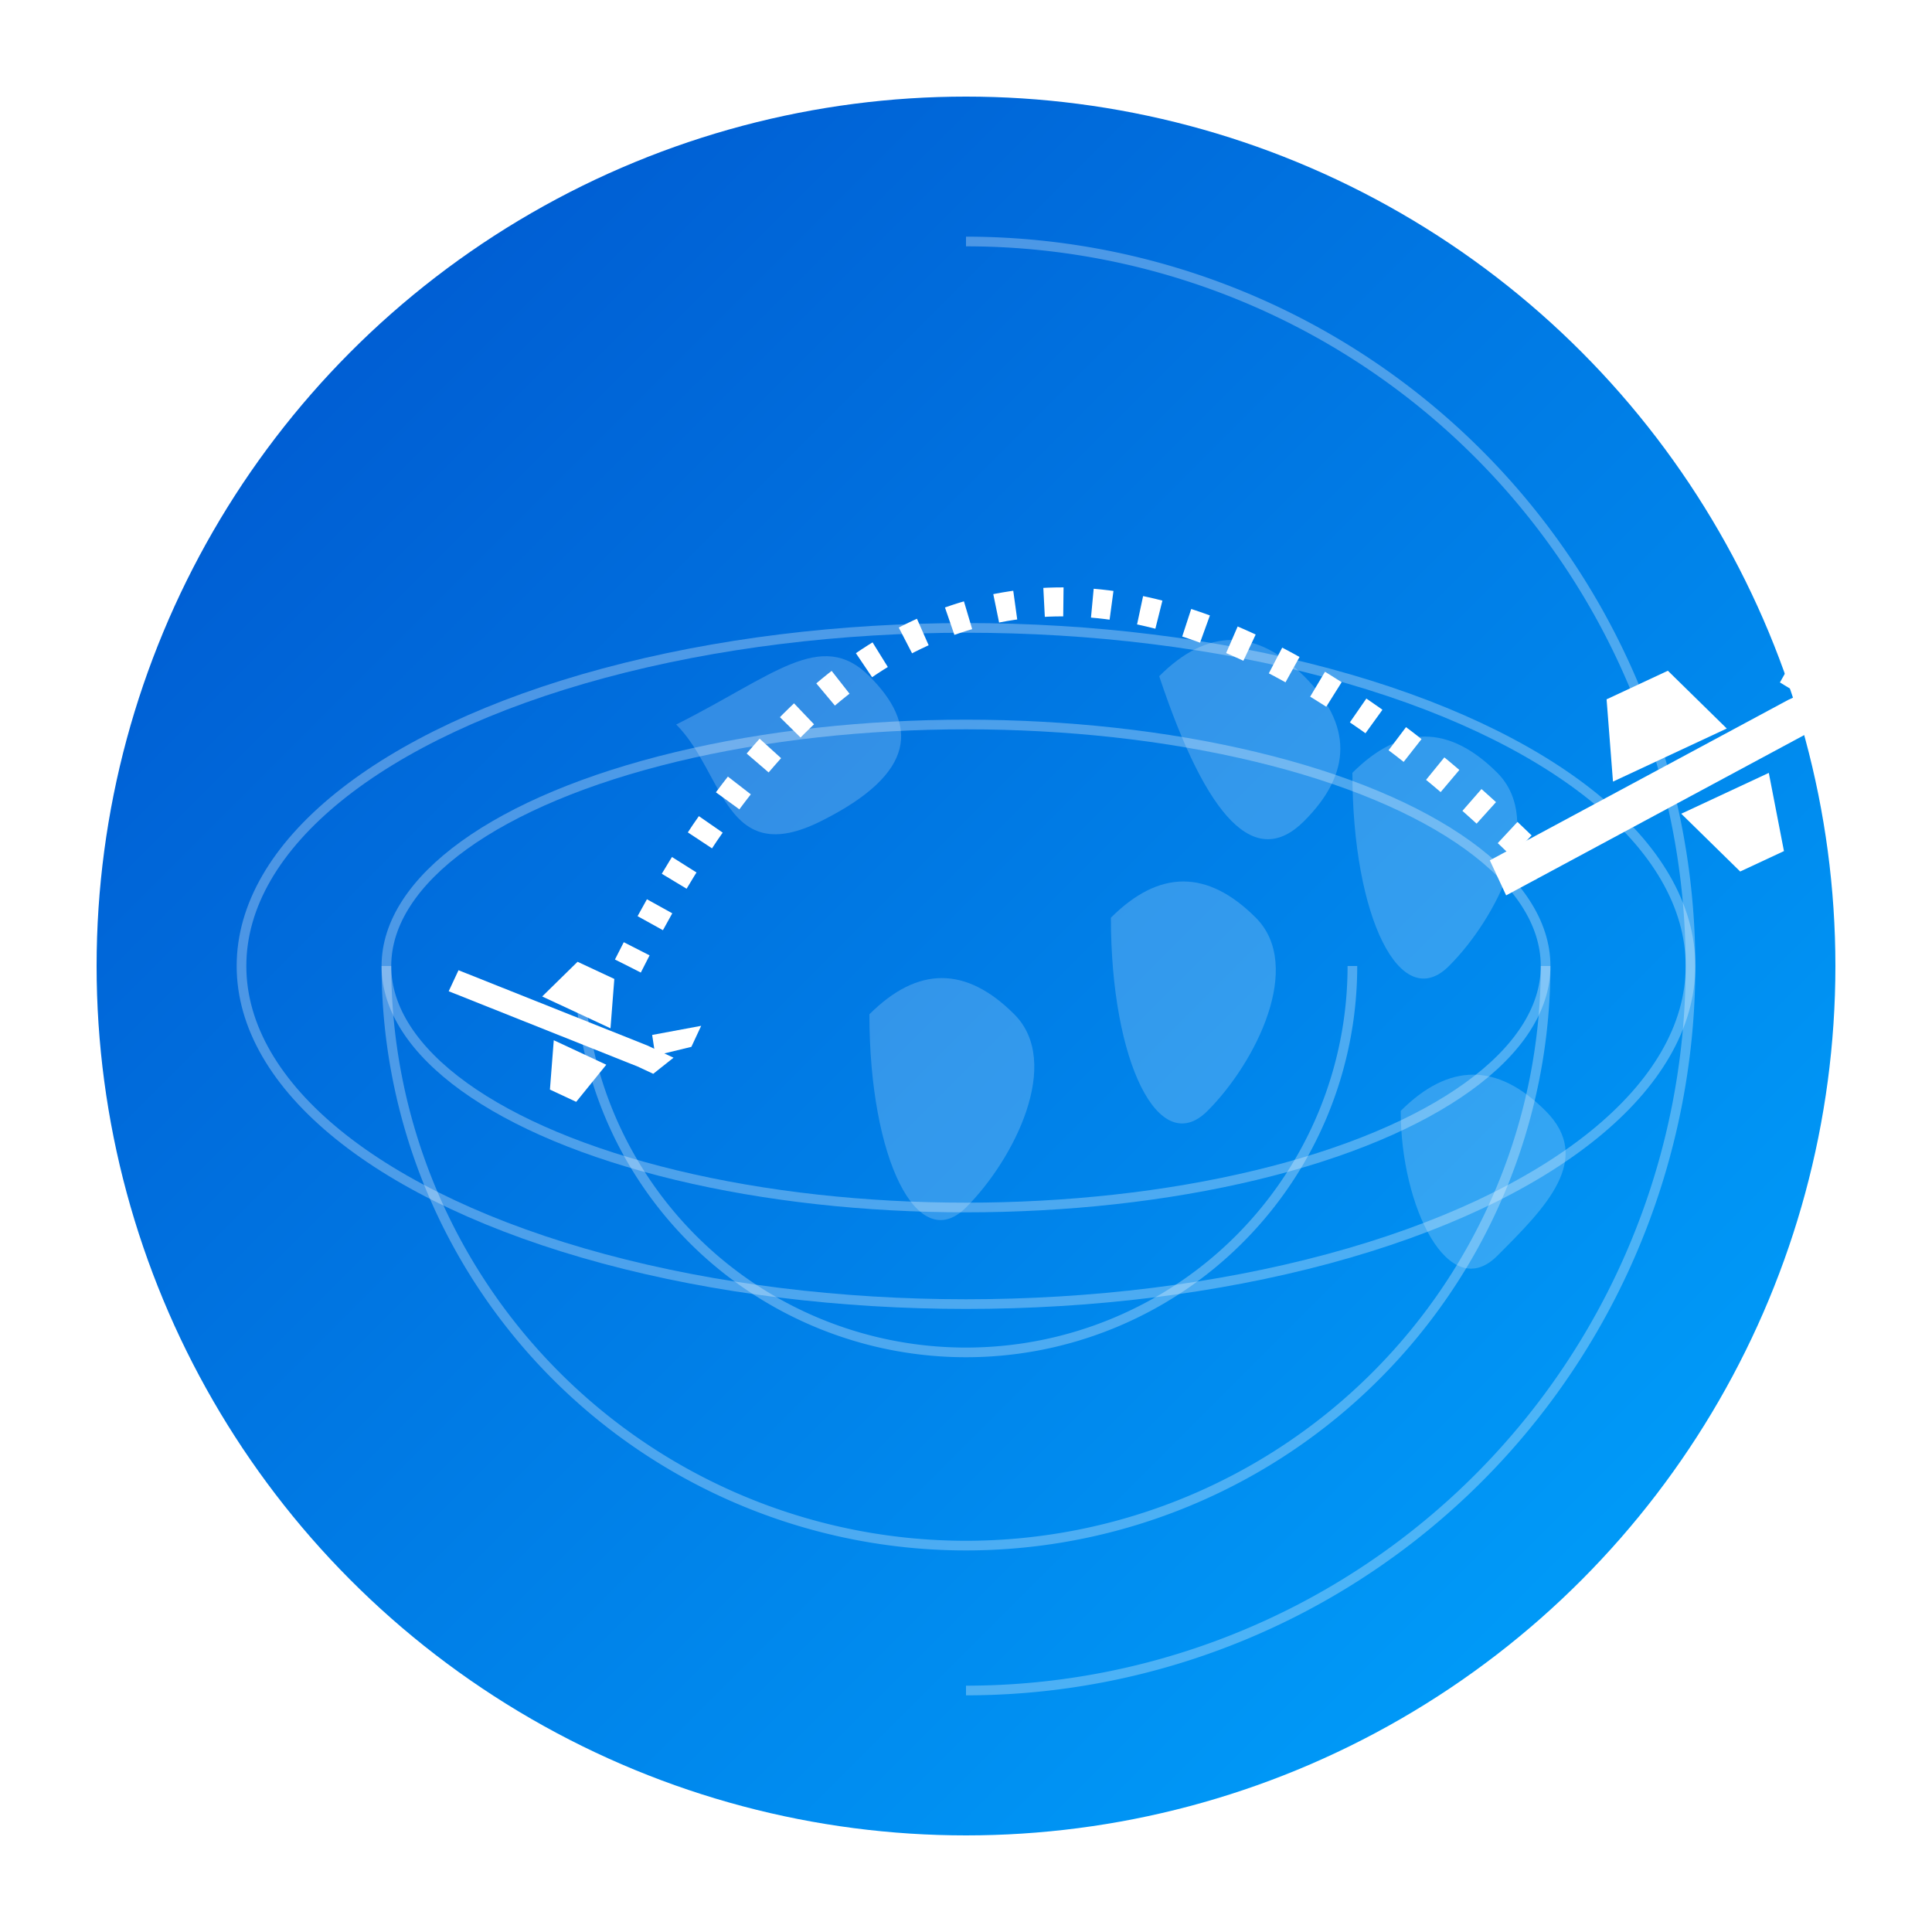 <?xml version="1.0" encoding="UTF-8"?>
<svg xmlns="http://www.w3.org/2000/svg" xmlns:xlink="http://www.w3.org/1999/xlink" width="200" height="200" viewBox="0 0 200 200">
  <defs>
    <linearGradient id="sky-gradient" x1="0%" y1="0%" x2="100%" y2="100%">
      <stop offset="0%" stop-color="#0052cc" />
      <stop offset="100%" stop-color="#00a6ff" />
    </linearGradient>
    <filter id="shadow" x="-10%" y="-10%" width="120%" height="120%">
      <feDropShadow dx="0" dy="2" stdDeviation="3" flood-color="#000" flood-opacity="0.3"/>
    </filter>
  </defs>
  
  <!-- Background Circle -->
  <circle cx="100" cy="100" r="90" fill="url(#sky-gradient)" filter="url(#shadow)" />
  
  <!-- Globe Grid Lines -->
  <g stroke="rgba(255,255,255,0.3)" fill="none" stroke-width="1">
    <!-- Parallels -->
    <ellipse cx="100" cy="100" rx="60" ry="25" />
    <ellipse cx="100" cy="100" rx="75" ry="35" />
    <!-- Meridians -->
    <path d="M100,25 A75,75 0 0,1 100,175" />
    <path d="M40,100 A60,60 0 0,0 160,100" />
    <path d="M60,100 A40,40 0 0,0 140,100" />
  </g>
  
  <!-- Continents (Simplified) -->
  <g fill="rgba(255,255,255,0.2)">
    <!-- North America -->
    <path d="M70,75 C80,70 85,65 90,70 S95,80 85,85 S75,80 70,75 Z" />
    <!-- Europe -->
    <path d="M120,70 C125,65 130,65 135,70 S140,80 135,85 S125,85 120,70 Z" />
    <!-- Africa -->
    <path d="M115,95 C120,90 125,90 130,95 S130,110 125,115 S115,110 115,95 Z" />
    <!-- Asia -->
    <path d="M140,80 C145,75 150,75 155,80 S155,95 150,100 S140,95 140,80 Z" />
    <!-- Australia -->
    <path d="M145,115 C150,110 155,110 160,115 S160,125 155,130 S145,125 145,115 Z" />
    <!-- South America -->
    <path d="M90,105 C95,100 100,100 105,105 S105,120 100,125 S90,120 90,105 Z" />
  </g>
  
  <!-- Flight Path Around Globe -->
  <path d="M65,100 Q100,30 160,90" fill="none" stroke="white" stroke-width="3" stroke-dasharray="2,3" />
  
  <!-- Modern Airplane Silhouette -->
  <g fill="white" transform="translate(150, 80) rotate(-25)">
    <!-- Body -->
    <path d="M0,10 L35,8 L40,8 L38,12 L35,12 L0,14 Z" />
    <!-- Wings -->
    <path d="M15,8 L18,0 L25,0 L28,8 Z" />
    <path d="M20,14 L23,22 L28,22 L30,14 Z" />
    <!-- Tail -->
    <path d="M35,6 L42,1 L42,5 L37,9 Z" />
  </g>
  
  <!-- Smaller Airplane Silhouette (Returning) -->
  <g fill="white" transform="translate(50, 95) rotate(25) scale(0.6)">
    <!-- Body -->
    <path d="M0,10 L35,8 L40,8 L38,12 L35,12 L0,14 Z" />
    <!-- Wings -->
    <path d="M15,8 L18,0 L25,0 L28,8 Z" />
    <path d="M20,14 L23,22 L28,22 L30,14 Z" />
    <!-- Tail -->
    <path d="M35,6 L42,1 L42,5 L37,9 Z" />
  </g>
</svg>